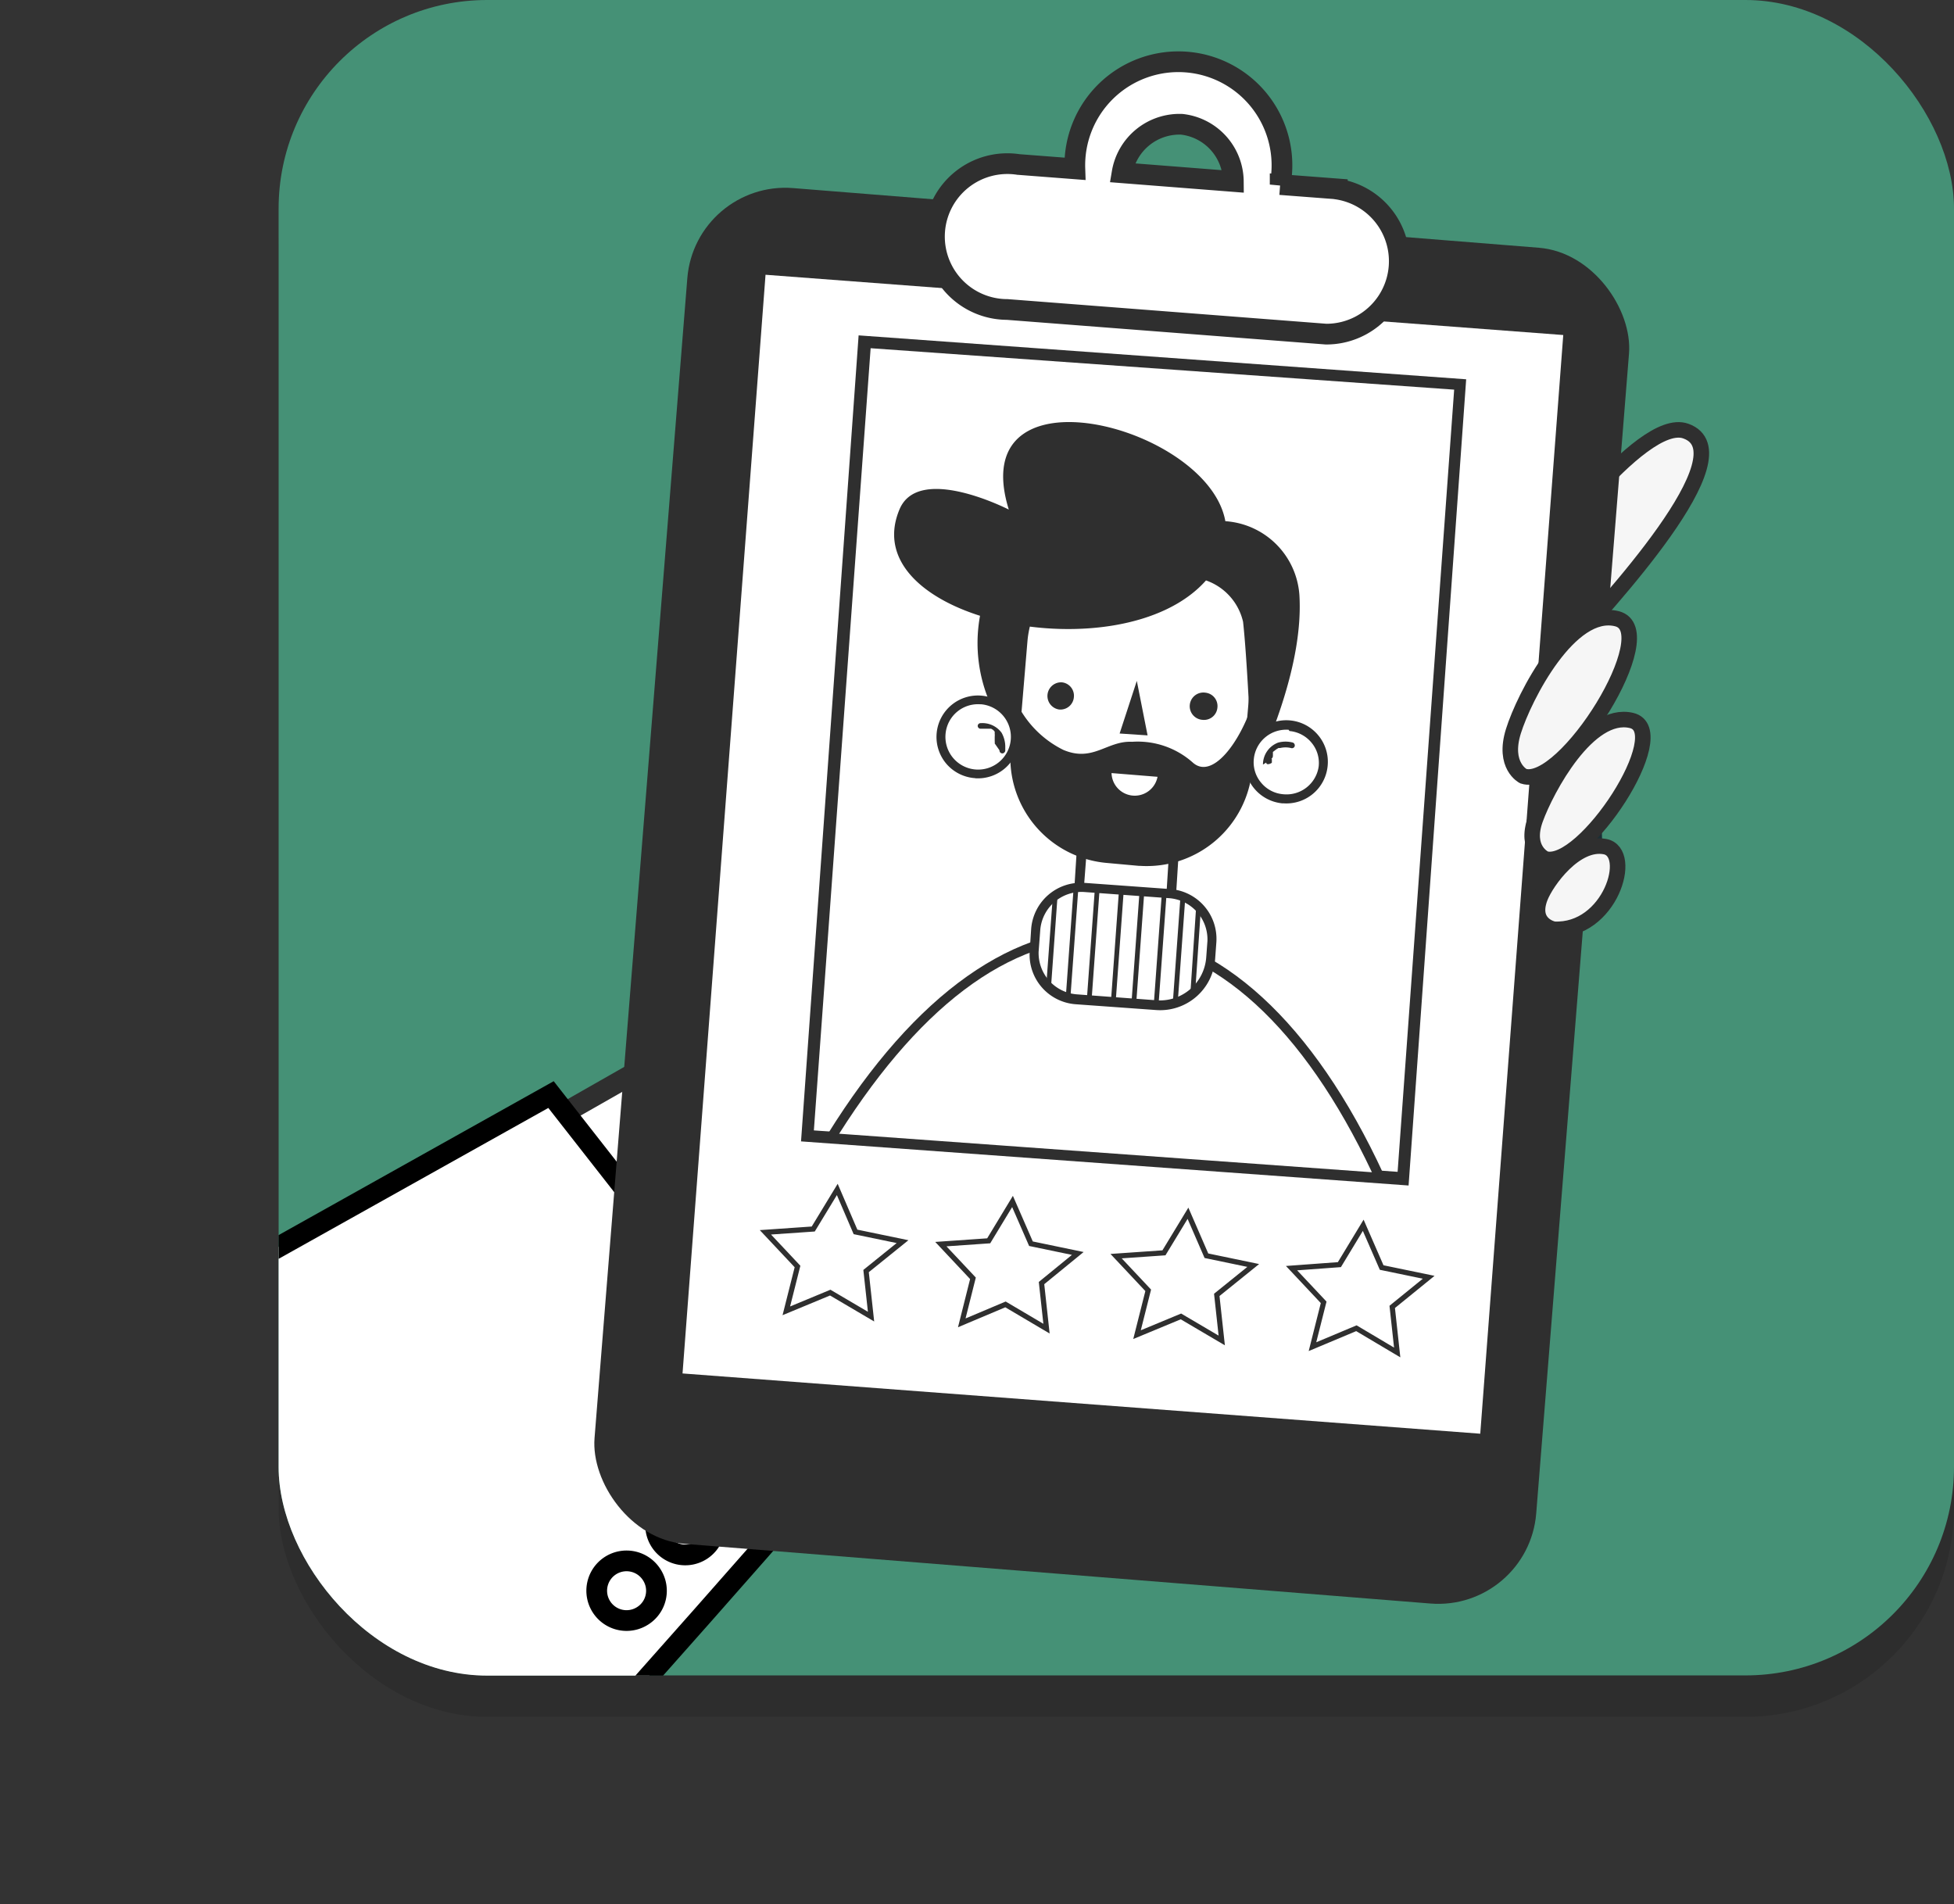 <?xml version="1.0" encoding="UTF-8"?> <svg xmlns="http://www.w3.org/2000/svg" xmlns:xlink="http://www.w3.org/1999/xlink" viewBox="0 0 94.33 91.93"><rect x="0" y="0" width="94.33" height="91.93" fill="#333333" stroke="none"/><defs><style>.cls-1,.cls-8{fill:none;}.cls-2{isolation:isolate;}.cls-3{opacity:0.12;mix-blend-mode:multiply;}.cls-4{fill:#459176;}.cls-5{clip-path:url(#clip-path);}.cls-10,.cls-12,.cls-13,.cls-6,.cls-7{fill:#fff;}.cls-13,.cls-6,.cls-9{stroke:#2f2f2f;}.cls-10,.cls-13,.cls-6,.cls-7,.cls-8,.cls-9{stroke-miterlimit:10;}.cls-7{stroke:#000;}.cls-10,.cls-8{stroke:#1a2e35;}.cls-10,.cls-8,.cls-9{stroke-width:0.75px;}.cls-9{fill:#f6f6f6;}.cls-11{fill:#2f2f2f;}.cls-13{stroke-width:0.25px;}</style><clipPath id="clip-path" transform="translate(13.45)"><rect class="cls-1" y="38.35" width="80.88" height="42.54" rx="10.07"></rect></clipPath></defs><g class="cls-2"><g id="Layer_2" data-name="Layer 2"><g id="OBJECTS"><g class="cls-3"><rect x="13.45" y="2" width="80.88" height="80.88" rx="10.07"></rect></g><rect class="cls-4" x="13.45" width="80.88" height="80.88" rx="10.07"></rect><g class="cls-5"><polygon class="cls-6" points="25.64 54.64 34.33 49.69 45.23 63.49 37.97 70.93 25.64 54.64"></polygon><path class="cls-7" d="M8.56,91.19C15.66,83.59,27,70.54,27,70.54L13.15,52.84-12.66,67.28Z" transform="translate(13.45)"></path><path class="cls-7" d="M23.1,71.55a1.44,1.44,0,1,1,.42-2A1.44,1.44,0,0,1,23.1,71.55Z" transform="translate(13.45)"></path><path class="cls-7" d="M20.4,74.84a1.43,1.43,0,1,1,.42-2A1.43,1.43,0,0,1,20.4,74.84Z" transform="translate(13.45)"></path><path class="cls-7" d="M17.58,78A1.44,1.44,0,1,1,18,76,1.43,1.43,0,0,1,17.58,78Z" transform="translate(13.45)"></path></g><path class="cls-8" d="M58.42,31.33s7.26-9.48,8.47-8.85-1.16,4.76-4.5,8.56" transform="translate(13.45)"></path><path class="cls-9" d="M60.54,27.42s5.2-7.39,7.39-6.61c3,1.06-3.79,8.34-5.91,10.7S58.38,30,60.54,27.42Z" transform="translate(13.45)"></path><path class="cls-10" d="M55.75,39.82s1.3-4.32,1.54-5.43,1.8-5.46,1.8-5.46.06-.21.14-.53a10.12,10.12,0,0,0,.38-2.48c-.08-.82-1-1.11-2-.51s-4.79,8-4.79,8L40.26,52.85l16.58,4.59s1.49-4.09,2.34-6,3.48-7.72,4.06-8.93S63.36,38,63,36.21s-.89-6.12-.89-6.12l-2.28-2" transform="translate(13.45)"></path><rect class="cls-11" x="17.52" y="10.26" width="45.46" height="65.45" rx="4.73" transform="matrix(1, 0.08, -0.08, 1, 16.86, -2.96)"></rect><rect class="cls-12" x="21.45" y="14.64" width="38.62" height="53.19" transform="translate(16.67 -2.95) rotate(4.32)"></rect><rect class="cls-12" x="26.88" y="17.49" width="28.83" height="38.43" transform="matrix(1, 0.07, -0.07, 1, 16.2, -2.89)"></rect><path class="cls-11" d="M54.55,57.23,25.22,55.1,28,16.19l29.33,2.12ZM25.84,54.57l28.18,2,2.73-37.76-28.17-2Z" transform="translate(13.45)"></path><path class="cls-12" d="M53.13,56.83c-3.22-7-7.59-11.33-12.66-11.7s-9.77,3.33-13.79,9.79Z" transform="translate(13.45)"></path><path class="cls-11" d="M53.49,57.07l-27.18-2,.19-.31c4.24-6.82,9.08-10.24,14-9.89s9.45,4.46,12.85,11.83ZM27.06,54.73l25.72,1.86c-3.31-7-7.57-10.9-12.33-11.24S31.17,48.25,27.06,54.73Z" transform="translate(13.45)"></path><path class="cls-11" d="M34.7,34.65a7.26,7.26,0,0,1-.61-5.83c1.07-3.25,7.36-4.53,8.08-4.27a31.63,31.63,0,0,0,3.53.61,3.84,3.84,0,0,1,3.58,3.58c.2,3.35-1.57,7.12-1.71,7.64S36.53,38.49,34.7,34.65Z" transform="translate(13.45)"></path><rect class="cls-12" x="37.11" y="41" width="7.49" height="4.48" rx="1.85" transform="translate(8.56 81.28) rotate(-86.38)"></rect><path class="cls-11" d="M40.19,47.17A2.07,2.07,0,0,1,38.28,45l.24-3.79a2.07,2.07,0,0,1,2.19-1.93l.79.05a2.09,2.09,0,0,1,1.93,2.19l-.24,3.79A2.07,2.07,0,0,1,41,47.22l-.79,0Zm1.3-7.42h0l-.79-.05A1.65,1.65,0,0,0,39,41.22L38.71,45a1.64,1.64,0,0,0,1.51,1.73h0l.78,0a1.63,1.63,0,0,0,1.73-1.52l.24-3.8a1.61,1.61,0,0,0-.4-1.18A1.64,1.64,0,0,0,41.49,39.75Z" transform="translate(13.45)"></path><path class="cls-12" d="M32,35.38a1.79,1.79,0,1,0,2-1.58A1.79,1.79,0,0,0,32,35.38Z" transform="translate(13.45)"></path><path class="cls-11" d="M33.62,37.56h-.06a2,2,0,0,1-1.35-.72,2,2,0,0,1-.44-1.47,2,2,0,1,1,1.85,2.2ZM33.88,34a1.57,1.57,0,0,0-1.68,1.4h0A1.58,1.58,0,1,0,33.93,34Z" transform="translate(13.45)"></path><path class="cls-11" d="M34.57,35.89a.41.41,0,0,0,0-.11v-.12s0,0,0,0v0s0-.06,0-.09a.94.94,0,0,0,0-.16s0,0,0,0v0l0-.09,0,0s0,0,0,0l-.07-.08,0,0s0,0,0,0v0l-.1-.06,0,0h0s0,0,0,0l-.06,0-.14,0s0,0,0,0h-.32a.14.14,0,0,1-.13-.15.14.14,0,0,1,.15-.12,1.15,1.15,0,0,1,1,.46,1.38,1.38,0,0,1,.18.72c0,.05,0,.1,0,.15s-.07.14-.15.13a.14.14,0,0,1-.13-.15Z" transform="translate(13.45)"></path><path class="cls-12" d="M50.43,37A1.79,1.79,0,1,1,48.83,35,1.79,1.79,0,0,1,50.43,37Z" transform="translate(13.45)"></path><path class="cls-11" d="M48.5,38.78h-.06a2,2,0,1,1,.41-4,2,2,0,0,1,1.35.73A2,2,0,0,1,50.64,37,2,2,0,0,1,48.5,38.78Zm.26-3.55a1.57,1.57,0,0,0-1.68,1.4,1.52,1.52,0,0,0,.34,1.14,1.54,1.54,0,0,0,1.06.57A1.57,1.57,0,0,0,50.21,37h0a1.52,1.52,0,0,0-.34-1.14,1.56,1.56,0,0,0-1.07-.57Z" transform="translate(13.45)"></path><path class="cls-11" d="M47.52,36.91a1.13,1.13,0,0,1,.73-1.06,1.35,1.35,0,0,1,.72,0,.15.15,0,0,1,.08.18.14.14,0,0,1-.18.08,1.14,1.14,0,0,0-.52,0h-.08l-.1.06h0l0,0L48,36.3h0l0,0,0,.08,0,0s0,0,0,0l0,.08c0,.05,0,.1-.05.15s0,0,0,.06h0a0,0,0,0,0,0,0c0,.05,0,.1,0,.14s-.28.16-.27,0Z" transform="translate(13.45)"></path><rect class="cls-12" x="33.89" y="28.37" width="15.01" height="11.33" rx="4.88" transform="translate(17.52 72.48) rotate(-85.28)"></rect><path class="cls-11" d="M41.6,41.8h-.06L40,41.66a5.1,5.1,0,0,1-4.66-5.49l.43-5.24a5.12,5.12,0,0,1,5.5-4.66l1.57.13a5.1,5.1,0,0,1,4.66,5.5L47,37.14A5.11,5.11,0,0,1,41.6,41.8Zm-.45-15.1a4.67,4.67,0,0,0-5,4.26l-.44,5.25a4.66,4.66,0,0,0,4.26,5l1.58.13a4.68,4.68,0,0,0,5-4.26L47,31.86a4.68,4.68,0,0,0-4.26-5L41.2,26.7Z" transform="translate(13.45)"></path><path class="cls-11" d="M48.49,28.17A9,9,0,0,0,45.73,26c.6-5.07-12.81-8.94-10.48-1.4,0,0-4.36-2.24-5.28,0-2.23,5.35,10.74,8,14.8,3.42a2.77,2.77,0,0,1,1.79,2c.2,1.81.37,5.8.37,5.8a10.32,10.32,0,0,1,.72-1.71C48.08,33.32,49,29,48.49,28.17Z" transform="translate(13.45)"></path><path class="cls-11" d="M35.7,34.07a4.94,4.94,0,0,0,2.18,2.13c1.44.61,2.11-.45,3.32-.39a4,4,0,0,1,2.93,1c.93.84,2.29-.93,2.94-3s.24,4.33-1.36,6.08-3.45,2-5.73,1.62A5.1,5.1,0,0,1,35.72,38,12.32,12.32,0,0,1,35.7,34.07Z" transform="translate(13.45)"></path><polygon class="cls-11" points="54.88 32.87 54.05 35.41 55.4 35.5 54.88 32.87"></polygon><path class="cls-12" d="M40.21,37.32a1.12,1.12,0,0,0,2.22.18Z" transform="translate(13.45)"></path><path class="cls-11" d="M38.39,33.67a.65.65,0,0,1-.72.58.66.66,0,0,1,.15-1.31A.65.65,0,0,1,38.39,33.67Z" transform="translate(13.45)"></path><path class="cls-11" d="M45.32,34.17a.65.65,0,0,1-.72.58.66.66,0,1,1,.15-1.31A.65.65,0,0,1,45.32,34.17Z" transform="translate(13.45)"></path><path class="cls-12" d="M38.7,43h4.12a2.2,2.2,0,0,1,2.2,2.2V46a2.46,2.46,0,0,1-2.46,2.46H38.7a2.2,2.2,0,0,1-2.2-2.2v-1A2.2,2.2,0,0,1,38.7,43Z" transform="translate(16.85 -2.82) rotate(4.14)"></path><path class="cls-11" d="M42.37,48.76l-3.89-.28a2.4,2.4,0,0,1-2.22-2.57l.07-1.07a2.41,2.41,0,0,1,2.57-2.22l4.15.3a2.41,2.41,0,0,1,2.22,2.57l-.06.82A2.66,2.66,0,0,1,42.37,48.76Zm-3.5-5.7a2,2,0,0,0-2.1,1.82l-.08,1.06A2,2,0,0,0,38.51,48l3.89.29a2.24,2.24,0,0,0,2.38-2.06l.06-.81A2,2,0,0,0,43,43.36Z" transform="translate(13.45)"></path><path class="cls-11" d="M37.06,47.56a2.09,2.09,0,0,0,.22.2l.33-4.6a2.07,2.07,0,0,0-.24.17Z" transform="translate(13.45)"></path><path class="cls-11" d="M38,48.15a1.8,1.8,0,0,0,.22.06l.39-5.36-.23,0Z" transform="translate(13.45)"></path><rect class="cls-11" x="36.61" y="45.48" width="5.44" height="0.23" transform="translate(4.46 81.53) rotate(-85.86)"></rect><rect class="cls-11" x="37.77" y="45.57" width="5.44" height="0.23" transform="translate(5.45 82.77) rotate(-85.86)"></rect><rect class="cls-11" x="38.76" y="45.64" width="5.44" height="0.23" transform="translate(6.3 83.82) rotate(-85.86)"></rect><rect class="cls-11" x="39.83" y="45.72" width="5.44" height="0.23" transform="translate(7.22 84.96) rotate(-85.86)"></rect><path class="cls-11" d="M43.16,48.52l.24-.05.37-5.13-.23-.09Z" transform="translate(13.45)"></path><path class="cls-11" d="M44,48.19l.24-.18.28-4.11a2.18,2.18,0,0,0-.22-.21Z" transform="translate(13.45)"></path><polygon class="cls-13" points="65.81 59.15 64.66 61.05 62.35 61.22 63.9 62.87 63.36 65.01 65.48 64.12 67.45 65.29 67.21 63.09 68.97 61.66 66.7 61.19 65.81 59.15"></polygon><polygon class="cls-13" points="57.35 58.57 56.19 60.48 53.88 60.64 55.43 62.29 54.89 64.43 57.01 63.55 58.98 64.71 58.74 62.51 60.5 61.09 58.24 60.62 57.35 58.57"></polygon><polygon class="cls-13" points="48.88 58 47.73 59.9 45.42 60.06 46.97 61.71 46.43 63.86 48.54 62.97 50.52 64.14 50.28 61.94 52.03 60.51 49.77 60.04 48.88 58"></polygon><polygon class="cls-13" points="40.42 57.42 39.26 59.33 36.95 59.49 38.5 61.14 37.96 63.28 40.08 62.4 42.05 63.56 41.81 61.36 43.57 59.94 41.3 59.47 40.42 57.42"></polygon><path class="cls-6" d="M51.11,9.12l-2.76-.21a5,5,0,1,0-9.91-.76l-2.73-.21a3.52,3.52,0,1,0-.54,7l15.4,1.19a3.52,3.52,0,0,0,.54-7ZM43.6,6a2.8,2.8,0,0,1,2.49,2.76l-5.37-.42A2.81,2.81,0,0,1,43.6,6Z" transform="translate(13.45)"></path><path class="cls-9" d="M60.09,37.47s-1-.5-.48-2.17,2.74-6,5-5.43S62.06,38.12,60.09,37.47Z" transform="translate(13.45)"></path><path class="cls-9" d="M61.14,41.46s-1-.44-.47-1.91,2.56-5.26,4.64-4.77S63,42,61.14,41.46Z" transform="translate(13.45)"></path><path class="cls-9" d="M61.56,44.86s-1.16-.22-.66-1.53c.3-.78,1.7-2.73,3.13-2.46S64.28,45,61.56,44.86Z" transform="translate(13.45)"></path></g></g></g></svg> 